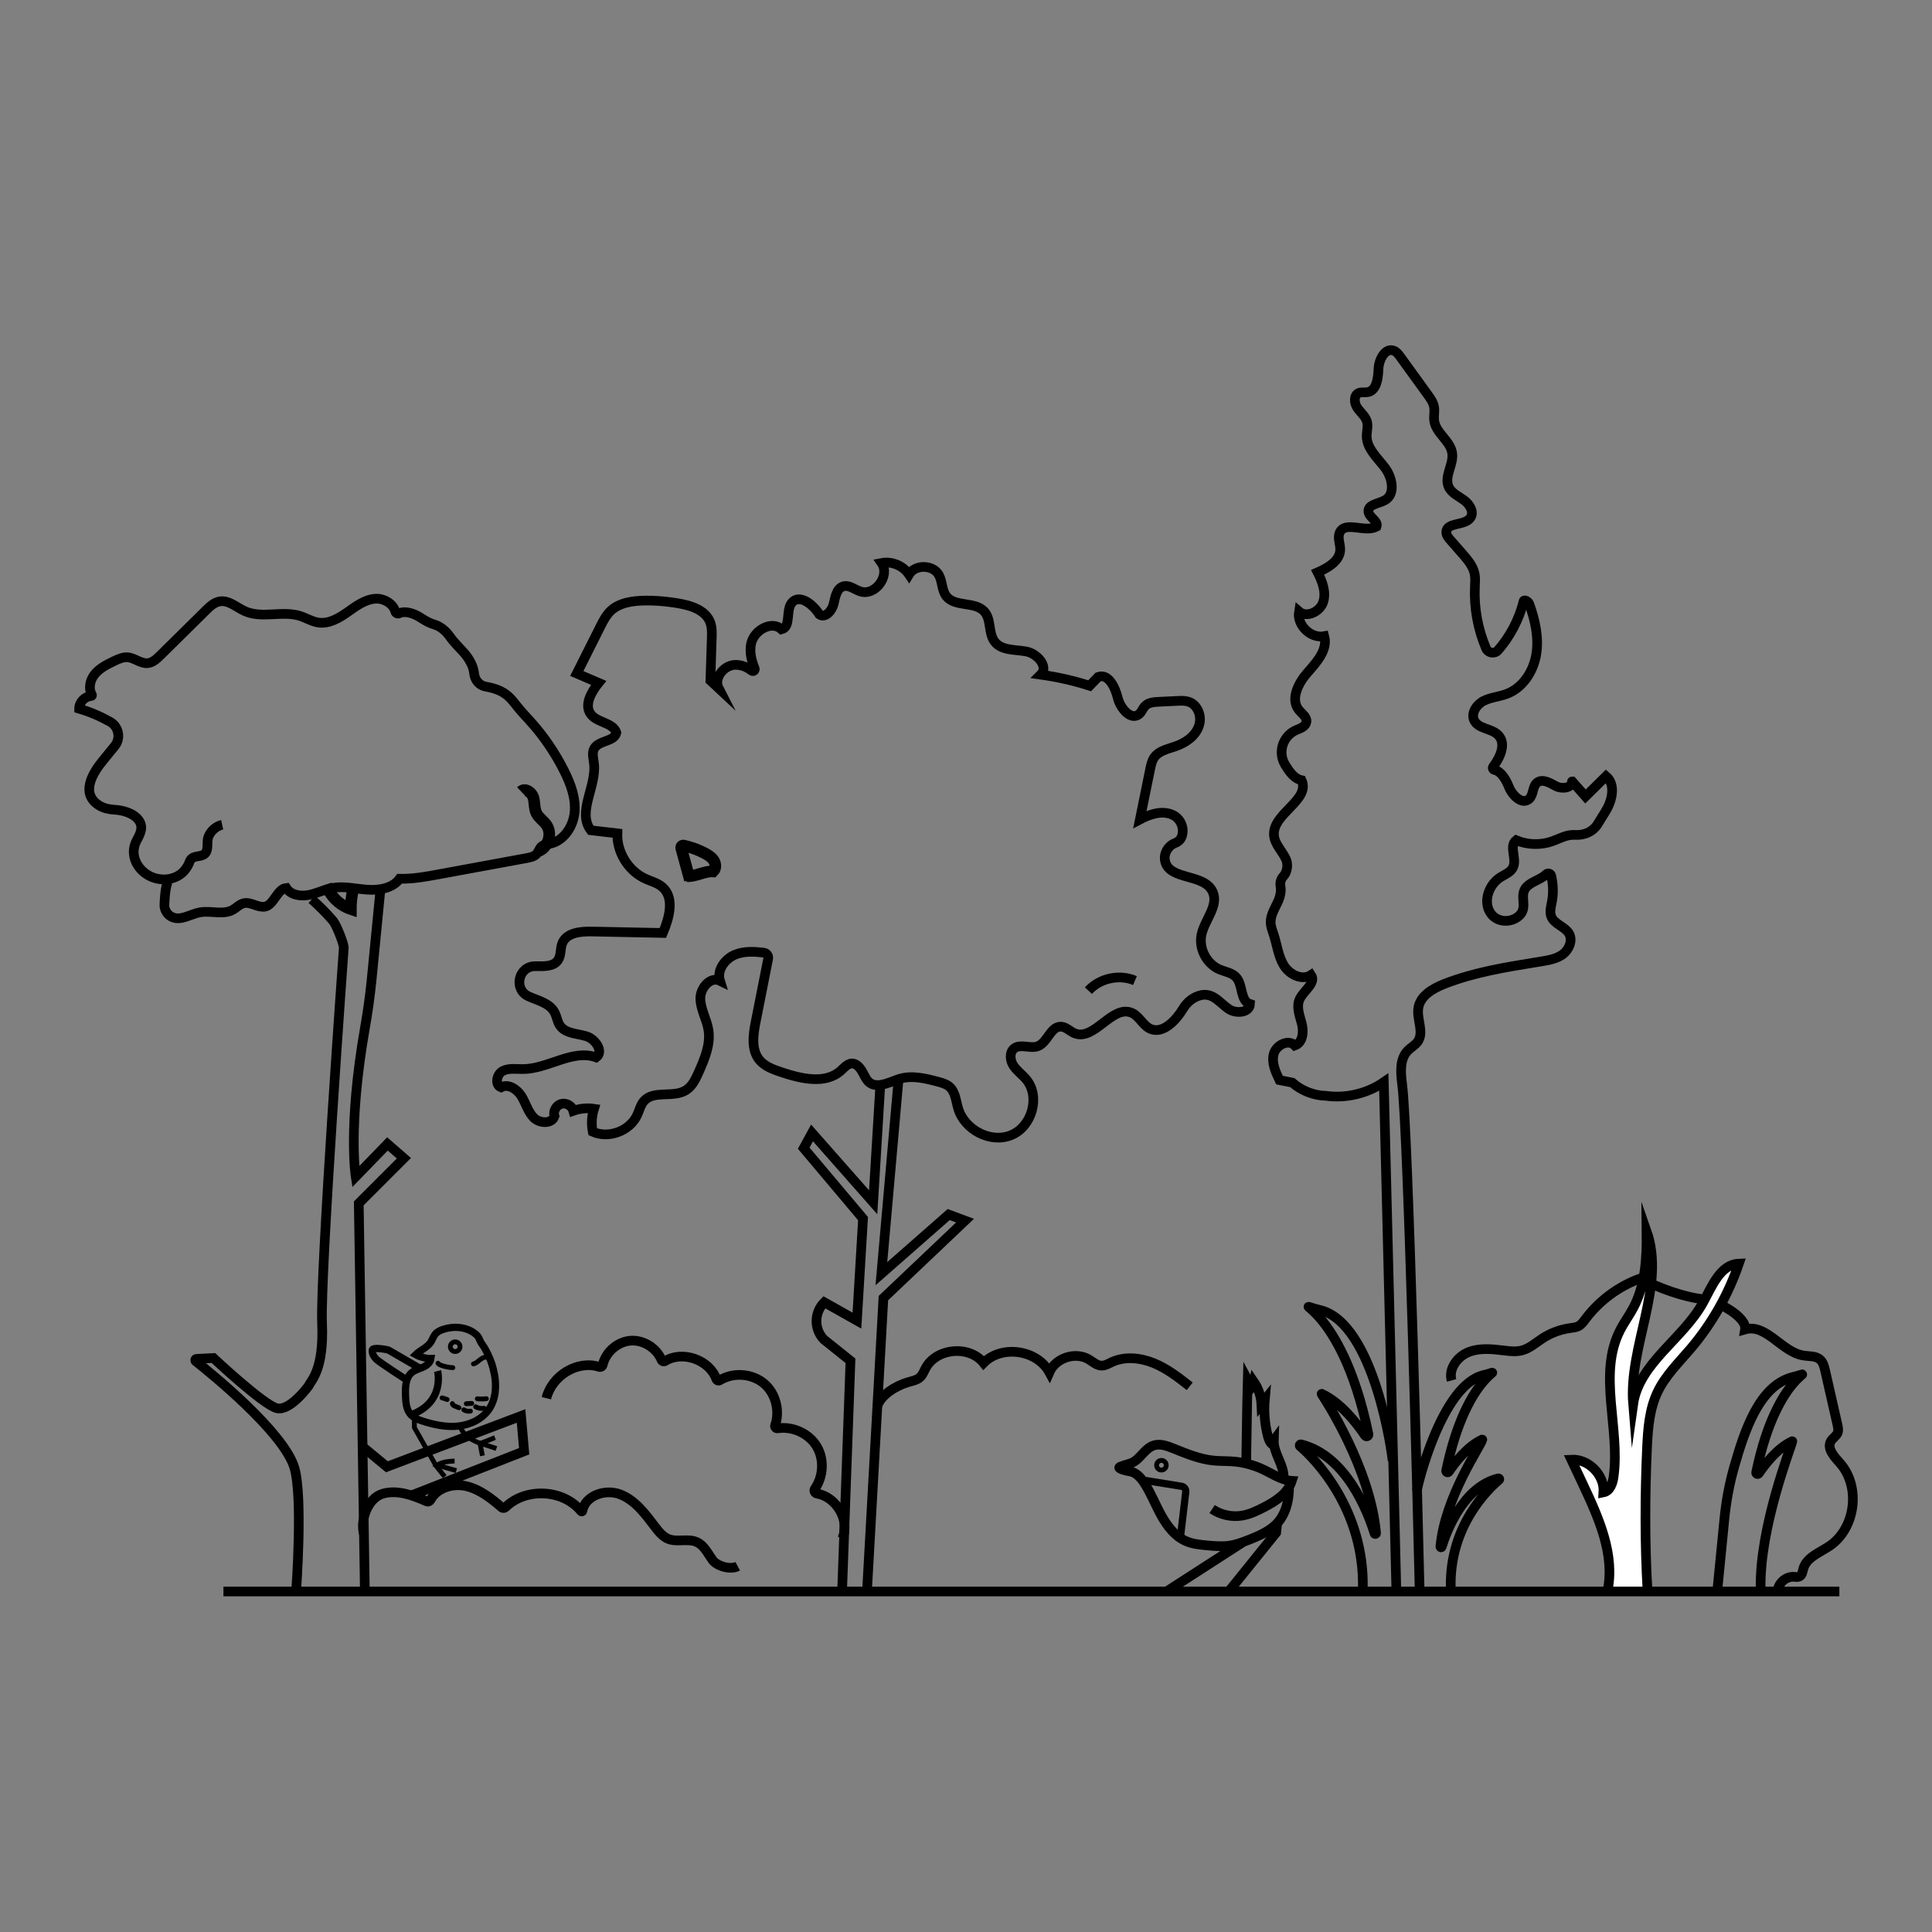 <?xml version="1.0" encoding="UTF-8"?>
<svg id="Capa_1" data-name="Capa 1" xmlns="http://www.w3.org/2000/svg" viewBox="0 0 200 200">
  <rect x="0" y="0" width="200" height="200" fill="#808080" stroke="none"/>
  <defs>
    <style>
      .cls-1 {
        stroke-linecap: round;
      }

      .cls-1, .cls-2, .cls-3, .cls-4, .cls-5, .cls-6 {
        stroke: #000;
        stroke-miterlimit: 10;
      }

      .cls-1, .cls-3 {
        stroke-width: .5px;
      }

      .cls-1, .cls-3, .cls-4, .cls-5, .cls-6 {
        fill: none;
      }

      .cls-2 {
        fill: #fff;
      }

      .cls-4 {
        stroke-width: .75px;
      }

      .cls-6 {
        stroke-width: 1.2px;
      }
    </style>
  </defs>
  <path class="cls-5" d="M146.96,164.62c-.1-4.59-1.19-47.75-1.81-52.37-.16-1.22-.27-2.63.59-3.5.33-.33.76-.55,1.03-.93.68-.98-.14-2.32.06-3.5.21-1.26,1.51-2,2.7-2.47,3.04-1.19,6.29-1.72,9.51-2.24.16-.03.32-.05.49-.08.79-.13,1.62-.27,2.26-.75s1.03-1.41.65-2.11c-.42-.76-1.52-.97-1.85-1.78-.19-.48-.04-1.02.06-1.53.17-.89.14-1.82-.07-2.71-.06-.24-.36-.31-.54-.13-.58.6-1.86.8-2.24,1.63-.42.9.45,2.05-.8,2.85-.86.55-2.06.41-2.66-.42-.86-1.18-.25-3,.99-3.77.47-.3,1.06-.51,1.3-1.02.42-.89-.45-2.2.32-2.81,1.18.49,2.53.53,3.73.11.58-.2,1.13-.51,1.74-.62.21-.04.43-.05.64-.04.97.06,1.9-.36,2.38-1.2.28-.48.61-.95.88-1.44.62-1.09.9-2.64-.06-3.44l-2.13,2.1-1.38-1.56s-.03,0-.03.02c.05.65-1.02.8-1.63.48s-1.4-.82-1.96-.38c-.51.4-.36,1.28-.84,1.7-.72.64-1.74-.36-2.09-1.25-.29-.73-.81-1.63-1.48-1.75-.17-.03-.25-.22-.14-.35.77-1.04,1.36-2.41.5-3.28-.69-.69-2.01-.61-2.46-1.48-.38-.74.21-1.66.96-2.04s1.61-.43,2.4-.73c1.67-.63,2.76-2.33,3.05-4.08s-.12-3.56-.72-5.23c-.1-.29-.6-.53-.6-.23-.47,1.85-1.38,3.59-2.64,5.03-.36.41-1.03.29-1.24-.21-.85-2-1.25-4.2-1.15-6.38.02-.44.06-.89-.03-1.33-.16-.79-.71-1.44-1.24-2.05-.42-.48-.84-.97-1.27-1.45-.21-.24-.43-.51-.42-.83.03-1.03,1.91-.62,2.5-1.47.41-.59-.08-1.4-.66-1.82s-1.31-.74-1.6-1.39c-.48-1.09.54-2.31.37-3.48-.18-1.28-1.69-2.06-1.86-3.35-.07-.48.07-.97-.02-1.45-.08-.46-.37-.86-.64-1.24-.95-1.32-1.91-2.63-2.86-3.95-.18-.24-.36-.49-.64-.61-.9-.37-1.57.9-1.61,1.87s-.18,2.26-1.14,2.42c-.31.05-.64-.04-.92.09-.53.25-.46,1.05-.13,1.53s.84.87,1,1.43c.13.5-.04,1.02-.03,1.54.03,1.27,1.12,2.21,1.89,3.23s1.11,2.74,0,3.36c-.65.37-1.78.43-1.71,1.17.05.62,1.05.98.84,1.57-1.21.65-3.26-.63-3.82.62-.24.54.07,1.16.06,1.75-.02,1.17-1.27,1.89-2.34,2.36.49.95.9,2.05.58,3.06s-1.71,1.69-2.51.99c-.24,1.41,1.21,2.83,2.62,2.56.38,1.4-.78,2.68-1.74,3.77s-1.8,2.76-.88,3.88c.31.38.83.71.77,1.2-.05.42-.5.65-.89.8l-.1.04c-1.44.57-2.02,2.31-1.21,3.63h0c.42.68.92,1.43,1.7,1.59.94,2.04-3.03,3.45-2.86,5.69.07.95.89,1.66,1.26,2.53.24.56.08,1.35-.3,1.74-.26.27-.35.68-.28,1.05.08.45-.02.97-.2,1.4-.32.76-.84,1.49-.82,2.31.01.46.19.89.33,1.32.34,1.06.46,2.2,1.04,3.14s1.89,1.59,2.81.98c.55.82-.76,1.61-1.18,2.5-.37.79,0,1.7.22,2.54s.11,1.97-.72,2.26c-.65-.69-1.93-.05-2.18.86s.18,1.87.59,2.72l1.32.26c.96.84,2.22,1.34,3.5,1.37,2.08.28,4.25-.23,5.98-1.42,0,0,1.3,52.19,1.3,52.65"/>
  <path class="cls-5" d="M144.16,151.25c0-.5-1.86-14.29-7.52-15.64-3.69-.89,2.15-1,5.02,12.85.04.21-.23.32-.35.15-.82-1.23-2.49-3.4-4.48-4.32-.01,0-.03,0-.02.02.4.6,5.04,7.7,5.64,14.4,0,.1-.13.13-.16.03-.66-2.13-2.88-8.05-7.61-9.22-.11-.03-.19.12-.1.19,1.45,1.22,6.69,6.5,6.5,14.76"/>
  <path class="cls-5" d="M146.69,154.29c0-.39,2.53-10.89,6.88-11.94,2.84-.68-1.65-.77-3.86,9.89-.03.16.18.25.27.11.63-.94,1.92-2.62,3.45-3.33.01,0,.02,0,.02.01-.12.59-3.88,5.92-4.34,11.08,0,.08.1.1.13.03.51-1.64,2.22-6.2,5.86-7.1.09-.02.15.09.08.15-1.12.94-5.14,4.76-5,11.12"/>
  <path class="cls-5" d="M182.26,164.48c-.14-6.38,3.19-14.75,3.28-15.28,0-.01,0-.01-.02,0-1.53.71-2.81,2.38-3.45,3.33-.09.13-.3.04-.27-.11,2.21-10.66,6.7-10.57,3.86-9.89-3.5.84-5.04,5.47-6.14,9.33-.5,1.75-.83,3.55-1.01,5.36l-.73,7.4"/>
  <path class="cls-5" d="M23,85.38c-.64.14-1.19.64-1.43,1.25-.2.51.05,1.27-.32,1.7s-1.1.18-1.49.63c-.13.15-.15.33-.24.51-.19.37-.41.69-.73.95-.6.49-1.4.68-2.17.6-1.93-.2-3.45-2.17-2.47-4.02.37-.69.74-1.39.2-2.11-.57-.76-1.74-1.03-2.51-1.07-.55-.03-1.09-.15-1.56-.43-1.94-1.19-.78-3.25.34-4.62l1.25-1.53c.66-.8.43-2.01-.47-2.52-1.02-.57-2.09-1.03-3.21-1.36,0-.67.59-1.27,1.25-1.31.07,0,.1-.07.07-.13-.38-.65-.19-1.54.3-2.13.51-.63,1.28-1.01,2.01-1.36.44-.21.9-.42,1.39-.39.72.06,1.34.67,2.06.61.53-.04.95-.44,1.33-.81,1.57-1.55,3.15-3.11,4.72-4.66.4-.4.85-.82,1.41-.92.95-.17,1.76.63,2.65,1.02,1.75.77,3.84-.09,5.67.48.65.21,1.25.59,1.93.69,1.07.15,2.1-.45,2.98-1.07s1.8-1.32,2.88-1.4c.89-.07,1.87.52,2.08,1.32.05.18.24.27.41.19.59-.29,1.49,0,2.11.39.44.28.94.6,1.43.74.71.2,1.28.68,1.7,1.28s.97,1.12,1.45,1.66c.53.6.99,1.39,1.06,2.15.06.68.53,1.25,1.21,1.37.85.15,1.67.41,2.31.98.39.34.7.78,1.03,1.18.4.5.85.96,1.28,1.44,1.39,1.54,2.56,3.27,3.49,5.12.67,1.34,1.22,2.8,1.08,4.29s-1.13,2.98-2.6,3.27c-.28.06-.58.07-.8.25-.25.2-.32.56-.54.8-.24.26-.62.34-.97.41-3.04.56-6.08,1.12-9.12,1.68-1.35.25-2.71.5-4.08.47-.72.98-2.1,1.21-3.32,1.13s-2.44-.4-3.64-.18c-.84.16-1.62.57-2.47.73s-1.85,0-2.31-.73c-.94.1-1.3,1.81-2.23,1.94-.73.11-1.44-.52-2.16-.36-.43.1-.75.46-1.13.68-1.02.57-2.29.05-3.44.27-.94.18-1.87.85-2.77.52-.54-.2-.92-.77-.88-1.35s.08-2.47.64-2.6"/>
  <path class="cls-6" d="M53.94,81.93c.41-.39,1.11.08,1.27.62s.08,1.15.33,1.65c.24.47.73.77,1.03,1.2.62.88.2,2.29-.8,2.7"/>
  <path class="cls-6" d="M33.76,91.57c.41,1.18,1.38,2.14,2.56,2.54,0-.66.07-1.32.22-1.97"/>
  <path class="cls-5" d="M37.77,164.77l-.63-40.2,4.67-4.67-1.7-1.48-3.29,3.39s-.83-5.17.95-15.35c.29-1.63.52-3.28.69-4.93l.9-9.2"/>
  <path class="cls-5" d="M32.27,93.1c.78.69,1.52,1.43,2.2,2.22.35.41,1.09,2.29,1.12,2.77,0,0-2.47,34.01-2.25,38.89.21,4.88-1.17,5.94-1.38,6.47,0,0-1.91,2.65-3.29,2.33s-6.58-5.2-6.58-5.2l-1.75.09c-.13,0-.18.16-.08.24,1.57,1.24,9.1,7.34,10.21,11.02.91,3.01.19,12.72.19,12.72"/>
  <path class="cls-5" d="M125.48,156.22c.9.6,2.01.85,3.07.68.82-.13,1.58-.5,2.32-.88,1.19-.62,2.44-1.41,2.86-2.72-1.02-.06-1.93-.68-2.86-1.13-1.05-.51-2.2-.82-3.36-.89-.61-.04-1.23-.02-1.85-.08-1.46-.14-2.85-.72-4.22-1.27-.65-.26-1.37-.52-2.04-.29-.9.31-1.37,1.42-2.25,1.8-.31.14-1.31.35-1.29.49s.76.34,1.06.38c.66.08,1.16.64,1.54,1.21.69,1.06,1.15,2.26,1.76,3.36s1.42,2.17,2.56,2.66c.69.3,1.45.37,2.2.44.75.07,1.51.13,2.26.03.72-.1,1.41-.36,2.09-.63.91-.36,1.83-.76,2.58-1.4,1.17-1,1.57-2.66,1.53-4.23"/>
  <path class="cls-5" d="M129.01,151.15c.02-.28.07-5.66.15-8.29l.4.75c.12-.16.21-.35.25-.55.46.67.73,1.48.77,2.29.12-.15.23-.29.35-.44-.11,1.25,0,2.52.31,3.73.09.35.22.73.52.92-.04-.16,0-.35.1-.48-.05,1.37,1.09,2.57,1.02,3.93"/>
  <path class="cls-5" d="M132.18,157.56c.05.14-.07,1.1-.07,1.1l-4.98,6.17"/>
  <line class="cls-5" x1="128.63" y1="159.67" x2="120.74" y2="164.76"/>
  <path class="cls-5" d="M87.07,110.81c-1.6,1.47-4.13.87-6.19.18-.83-.28-1.71-.59-2.27-1.27-.86-1.06-.65-2.6-.38-3.95l1.29-6.52c.06-.3-.15-.59-.46-.63-.98-.12-1.98-.17-2.9.18-1.09.42-1.98,1.61-1.63,2.73-1-.49-2.07.77-2.03,1.89s.67,2.12.84,3.22c.23,1.49-.4,2.97-1.01,4.35-.32.71-.67,1.47-1.34,1.88-1.31.8-3.34-.04-4.34,1.12-.34.4-.46.94-.68,1.42-.75,1.66-2.94,2.49-4.61,1.75-.16-.79-.11-1.62.13-2.38-.72-.11-1.46-.03-2.14.21-.14-.52-.75-.87-1.27-.71s-.85.77-.68,1.28c-.28.81-1.54.75-2.14.15s-.82-1.49-1.27-2.22-1.38-1.35-2.12-.93c-.67-.25-.46-1.36.17-1.69s1.4-.19,2.11-.2c2.6-.02,5.13-2.09,7.57-1.21.8-.6-.07-1.9-1.03-2.19s-2.15-.27-2.72-1.1c-.29-.42-.33-.96-.58-1.4-.51-.93-1.69-1.19-2.66-1.62-1.61-.72-1.08-3.15.69-3.13.94.01,1.9.06,2.36-.65.33-.51.2-1.2.44-1.76.45-1.06,1.87-1.2,3.02-1.18,2.46.05,4.92.1,7.38.15.67-1.57,1.23-3.64-.05-4.75-.49-.43-1.16-.59-1.75-.86-1.78-.81-2.98-2.75-2.91-4.7l-2.75-.32c-1.44-1.89.61-4.54.33-6.9-.06-.54-.24-1.12.03-1.58.49-.84,2.07-.68,2.29-1.62-.34-1.06-1.96-1.01-2.64-1.9-.74-.96.04-2.31.8-3.26l-2.26-.97c.81-1.61,1.62-3.23,2.43-4.84.29-.59.6-1.18,1.07-1.64.93-.88,2.33-1.05,3.59-1.07.88-.01,1.76.05,2.63.17,1.28.17,3.39.49,4.04,1.96.25.56.23,1.19.21,1.81-.05,1.45-.09,2.89-.14,4.34.29.27.57.54.86.81-.53-1.03.48-2.35,1.63-2.43.65-.04,1.27.2,1.78.6.17.13.39-.05.31-.24-.34-.84-.55-1.71-.36-2.58.3-1.37,2.12-2.41,3.15-1.46,1.01-.27.39-1.99,1.08-2.78.8-.91,2.2.22,2.84,1.25.61.4,1.31-.41,1.47-1.11s.3-1.6.99-1.81c.6-.18,1.16.32,1.75.52,1.53.53,3.14-1.61,2.22-2.94,1.07-.21,2.24.29,2.84,1.19.64-1.07,2.49-1.03,3.09.05.38.69.29,1.59.78,2.21.9,1.14,2.99.5,3.94,1.59.73.83.38,2.23,1.06,3.11.71.93,2.11.8,3.26,1.01s2.35,1.58,1.51,2.4c1.72.24,3.41.62,5.06,1.15l.89-.92c1.06-.37,1.75,1.08,2.02,2.18s1.4,2.41,2.24,1.65c.25-.22.35-.57.58-.81.35-.37.91-.42,1.42-.44.63-.03,1.25-.06,1.88-.09.73-.04,1.49-.07,2.03.71.36.52.46,1.2.27,1.81-.35,1.13-1.41,1.83-2.5,2.2-.78.27-1.67.45-2.14,1.12-.24.35-.34.78-.42,1.19-.36,1.75-.72,3.5-1.07,5.24,1.04-.55,2.3-.97,3.38-.48.74.33,1.17,1.16,1.03,1.96-.1.62-.44.83-.81.98-.72.3-1.16,1.09-.99,1.86.45,2.01,4.07,1.24,4.93,3.18.63,1.42-.8,2.86-1.15,4.37-.34,1.46.51,3.1,1.89,3.67.59.24,1.28.34,1.7.81.71.81.39,2.43,1.42,2.76-.05.91-1.43,1.02-2.19.52-1.04-.69-1.78-2-3.39-1.27-.58.26-1.04.71-1.37,1.26-.64,1.07-2.01,2.62-3.33,2.07-.79-.33-1.16-1.31-1.94-1.66-2.03-.92-3.9,2.96-5.95,2.1-.48-.2-.87-.66-1.4-.68-1.08-.04-1.38,1.64-2.39,2.02-.78.3-1.79-.28-2.45.23-.51.4-.44,1.23-.09,1.77s.91.93,1.33,1.43c1.49,1.77.61,4.88-1.53,5.77s-4.85-.53-5.51-2.75c-.24-.8-.29-1.75-.94-2.28-.31-.26-.72-.37-1.11-.48-1.35-.36-2.79-.72-4.11-.28-1.03.34-2.55,1.19-3.32.03-.32-.49-.54-1.18-1.06-1.51-.64-.41-1.13.16-1.57.57Z"/>
  <path class="cls-5" d="M112.67,102.55c1.18-1.29,3.21-1.73,4.82-1.04"/>
  <path class="cls-6" d="M71.12,90.7c.81.07,1.9-.56,2.71-.49.29-.28.28-.77.07-1.11s-.56-.57-.92-.76c-.69-.37-1.44-.64-2.21-.81-.16-.03-.29.12-.25.27l.9,3.29"/>
  <path class="cls-5" d="M91.12,112.48l-.73,11.98-6.33-7.18-.86,1.58,6.14,7.29-.63,10.56-3.38-1.9h0c-1.06,1.06-1.08,2.77-.05,3.85l2.76,2.21-.87,23.94"/>
  <polyline class="cls-5" points="93.02 111.71 91.24 131.85 98.21 125.73 99.9 126.36 91.45 134.38 89.76 164.58"/>
  <path class="cls-5" d="M76.37,162.14c-.73.39-2.14.01-2.62-.66s-.86-1.5-1.61-1.84c-.91-.42-2.03.04-2.96-.33-.56-.23-.96-.72-1.33-1.2-1.02-1.34-2.07-2.8-3.64-3.41s-3.64.14-3.92,1.7c-.01.07-.09.09-.13.04-1.85-2.28-5.74-2.47-7.82-.42-.11.11-.29.13-.41.02-1.09-.94-2.26-1.86-3.65-2.19s-3.06.17-3.7,1.4c-.08.16-.26.24-.42.17-1.43-.63-2.98-1.21-4.48-.81-1.6.42-2.47,2.81-1.97,4.31"/>
  <path class="cls-5" d="M56.56,144.74c.57-2.33,3.22-3.97,5.47-3.24.16.05.32-.04.36-.21.31-1.31,1.51-2.38,2.85-2.5s2.72.74,3.24,1.99c.06.15.23.2.36.12,1.81-1.12,4.59-.14,5.31,1.85.06.16.23.22.37.13,1.39-.84,3.31-.71,4.56.33,1.22,1.02,1.68,2.84,1.16,4.34-.06.16.09.34.26.31,1.57-.24,3.27.54,4.07,1.91.77,1.32.66,3.09-.21,4.34-.14.2-.02.47.23.51,1.98.34,3.45,2.77,2.6,4.65"/>
  <path class="cls-5" d="M90.81,145.56c.42-1.2,1.93-2.09,3.14-2.46.45-.14.95-.21,1.3-.53.26-.25.39-.6.56-.92,1.11-2.11,4.52-2.43,6.01-.56,1.87-1.9,5.54-1.37,6.81.97.64-1.49,2.7-2.17,4.09-1.33.43.26.84.65,1.34.64.36,0,.68-.2,1-.35,1.35-.64,2.96-.48,4.35.08s2.58,1.49,3.75,2.41"/>
  <circle class="cls-3" cx="120.23" cy="151.68" r=".5"/>
  <path class="cls-5" d="M150.27,142.9c-.34-1.19.58-2.45,1.73-2.92s2.44-.33,3.67-.18c.62.08,1.25.15,1.86,0,.8-.2,1.44-.79,2.13-1.24.87-.57,1.87-.94,2.9-1.08.28-.04.56-.06.81-.18.33-.16.55-.48.77-.77,1.43-1.9,3.43-3.38,5.67-4.19,1.85.97,4.49,1.95,6.57,2.16,1.32.13,4.48,1.81,4.27,3.12,2.18-.63,3.79,2.34,6.03,2.7.59.1,1.27.02,1.72.41.33.28.44.74.54,1.16.42,1.86.85,3.73,1.27,5.59.06.28.13.58.02.85-.14.34-.5.53-.69.84-.46.77.35,1.64.95,2.31,2.16,2.46,1.59,6.78-1.14,8.59-1.01.67-2.34,1.15-2.67,2.32-.08.3-.12.66-.39.8-.18.1-.41.05-.61.04-.84-.04-1.63.69-1.67,1.53"/>
  <path class="cls-2" d="M170.55,164.64c-.29-4.79-.27-9.98-.05-14.77.09-1.96.24-3.98,1.08-5.75.82-1.73,2.23-3.09,3.47-4.55,2.18-2.58,3.87-5.57,4.96-8.76-1.93.08-2.79,2.36-3.72,4.05-2.09,3.78-6.63,6.26-7.23,10.53-.5-6.05,3.41-12.24,1.39-17.97.03,2.72-.09,5.55-1.36,7.95-.42.8-.97,1.53-1.38,2.34-2.33,4.55.02,10.09-.67,15.15-.09.69-.37,1.5-1.05,1.63.13-1.79-1.54-3.49-3.33-3.39.41.88.82,1.75,1.24,2.63,1.63,3.47,3.31,7.26,2.5,11.01"/>
  <line class="cls-5" x1="23.13" y1="164.75" x2="190.41" y2="164.75"/>
  <path class="cls-4" d="M118.15,153.19l4.16.67c.28.05.47.3.44.58l-.55,4.67"/>
  <path class="cls-4" d="M51.17,142.19c.25,1.26.17,2.65-.56,3.71-.71,1.03-1.95,1.6-3.19,1.73s-2.49-.14-3.68-.52c-.28-.09-.56-.19-.81-.34-.14-.09-.28-.19-.39-.31-.48-.51-.54-1.28-.56-1.99-.03-.85-.01-1.83.64-2.38.33-.27.76-.38,1.15-.55s.78-.47.84-.9c-.55.02-1.38-.27-1.59-.4.52-.51,1.31-.77,1.65-1.43.12-.23.22-.48.38-.69.22-.27.55-.42.88-.52.96-.31,2.09-.27,2.96.26.21.13.42.28.57.47.11.14.15.3.23.45.11.25.29.46.43.69.15.25.29.52.42.79.29.61.5,1.25.62,1.91Z"/>
  <path class="cls-4" d="M43.53,141.68l-3.24-1.88c-.07-.04-.14-.07-.22-.08-.38-.07-1.51-.27-1.53.05-.03.39.16.65.41.93s3.1,2.12,3.1,2.12"/>
  <path class="cls-4" d="M45.3,141.93s.81,3.24-2.77,4.54"/>
  <path class="cls-1" d="M45.76,144.71c.18.04.36.1.53.17"/>
  <path class="cls-1" d="M46.83,145.3c0,.13.14.21.26.26.14.06.28.11.42.17"/>
  <path class="cls-1" d="M48.01,145.94c.2.13.45.18.69.14"/>
  <path class="cls-1" d="M48.27,145.31l.56-.03"/>
  <path class="cls-1" d="M50.1,145.78c-.29.06-.6,0-.86-.15"/>
  <path class="cls-1" d="M50.35,144.79c-.31.04-.63.05-.94.01"/>
  <polyline class="cls-3" points="46.03 152.86 45.14 151.74 42.9 147.79 42.88 146.68"/>
  <circle class="cls-3" cx="47.12" cy="139.41" r=".5"/>
  <polyline class="cls-5" points="42.53 154.83 54.26 150.23 53.94 146.58 40.05 151.84 37.52 149.75"/>
  <path class="cls-3" d="M47.06,151.25s-1.29,0-1.79.43l1.97.56"/>
  <path class="cls-1" d="M50.43,140.51c-.26-.07-.53.08-.74.25s-.41.37-.68.43"/>
  <path class="cls-1" d="M46.88,141.58c-.41-.02-.82-.1-1.21-.24-.13-.05-.26-.11-.33-.22"/>
  <path class="cls-3" d="M47.7,147.81s.24.89,1.77,1.51l1.92.63"/>
  <line class="cls-3" x1="49.7" y1="149.46" x2="49.94" y2="150.7"/>
  <line class="cls-3" x1="49.66" y1="149.45" x2="51.24" y2="148.82"/>
</svg>